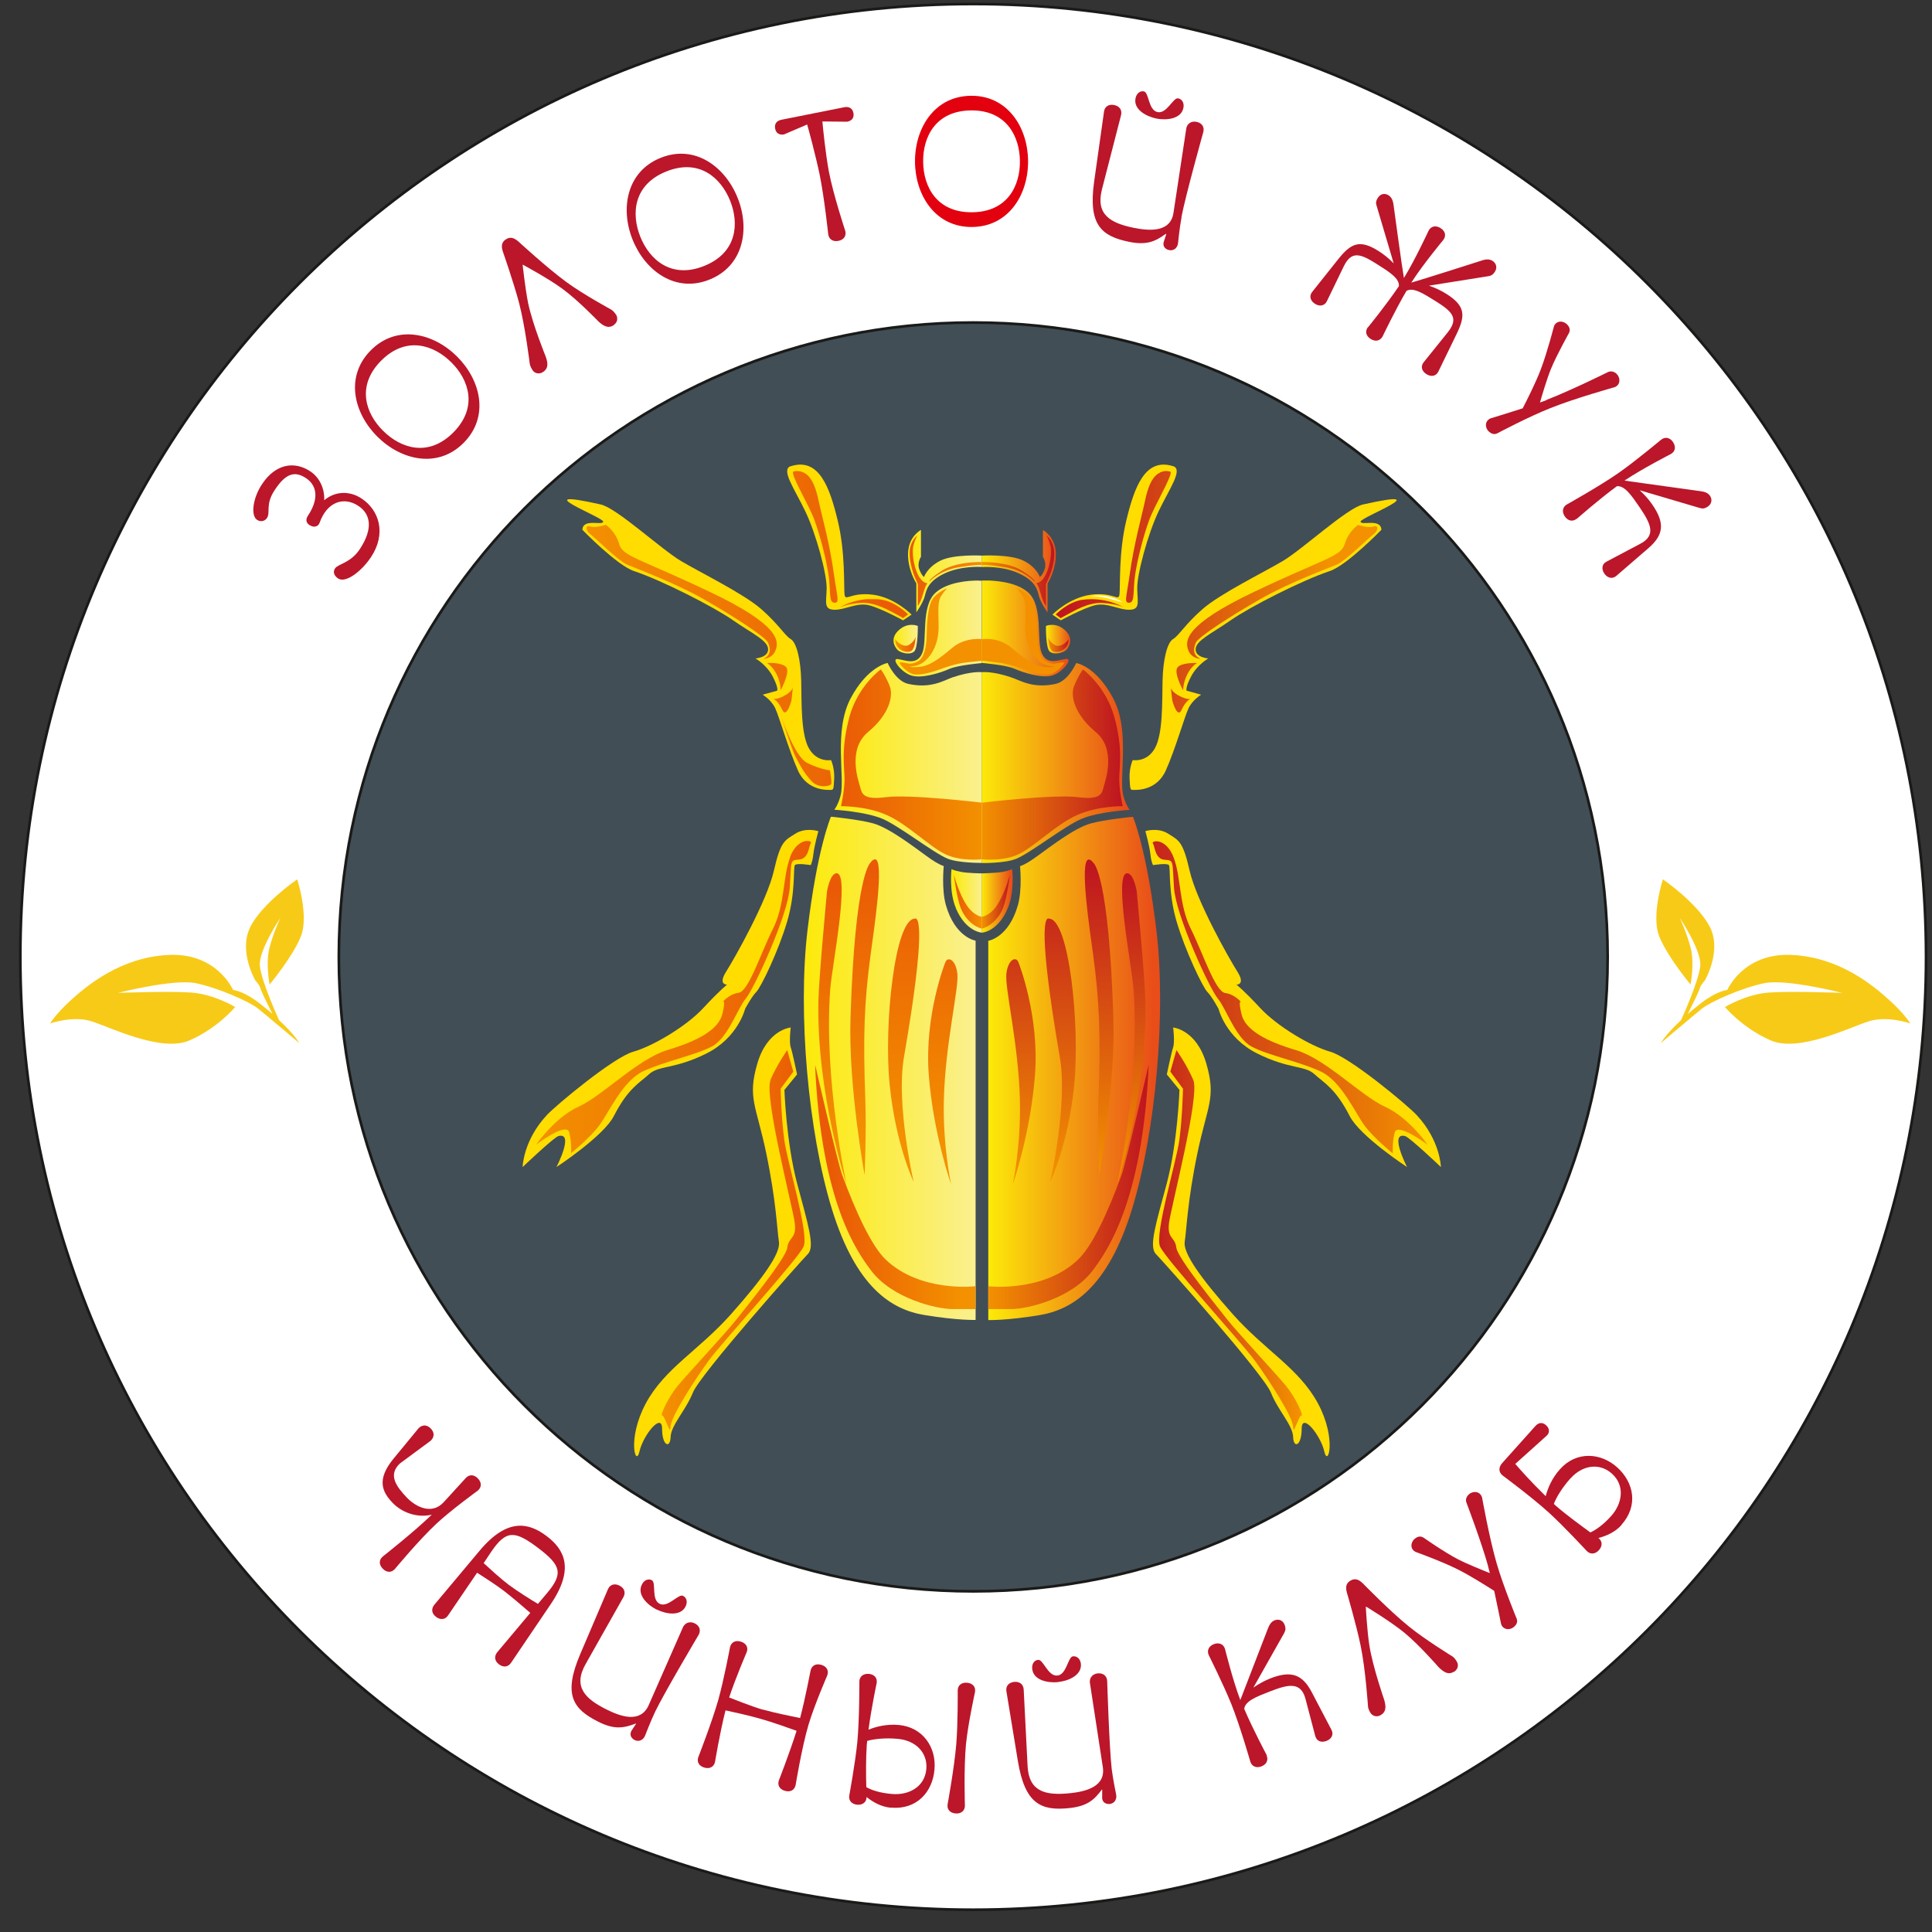 <?xml version="1.0" encoding="UTF-8"?> <svg xmlns="http://www.w3.org/2000/svg" xmlns:xlink="http://www.w3.org/1999/xlink" id="_Слой_1" data-name="Слой 1" version="1.1" viewBox="0 0 158.74 158.74"><rect x="0" y="0" width="158.74" height="158.74" fill="#333333" stroke="none"/><defs><style> .cls-1 { fill: url(#_Безымянный_градиент); } .cls-1, .cls-2, .cls-3, .cls-4, .cls-5, .cls-6, .cls-7, .cls-8, .cls-9, .cls-10, .cls-11, .cls-12, .cls-13, .cls-14, .cls-15, .cls-16, .cls-17, .cls-18, .cls-19, .cls-20, .cls-21, .cls-22, .cls-23, .cls-24, .cls-25, .cls-26, .cls-27, .cls-28, .cls-29, .cls-30, .cls-31, .cls-32, .cls-33, .cls-34, .cls-35, .cls-36, .cls-37, .cls-38, .cls-39, .cls-40, .cls-41, .cls-42, .cls-43, .cls-44, .cls-45, .cls-46, .cls-47, .cls-48, .cls-49, .cls-50, .cls-51, .cls-52, .cls-53, .cls-54, .cls-55 { stroke-width: 0px; } .cls-2 { fill: #e3000f; } .cls-56 { clip-path: url(#clippath); } .cls-3 { fill: url(#_Безымянный_градиент_6); } .cls-4 { fill: url(#_Безымянный_градиент_7); } .cls-5 { fill: url(#_Безымянный_градиент_2); } .cls-6 { fill: url(#_Безымянный_градиент_9); } .cls-7 { fill: url(#_Безымянный_градиент_8); } .cls-8 { fill: url(#_Безымянный_градиент_3); } .cls-9 { fill: url(#_Безымянный_градиент_5); } .cls-10 { fill: url(#_Безымянный_градиент_4); } .cls-11 { fill: #f39100; } .cls-57 { clip-path: url(#clippath-1); } .cls-58 { clip-path: url(#clippath-4); } .cls-59 { clip-path: url(#clippath-3); } .cls-60 { clip-path: url(#clippath-2); } .cls-61 { clip-path: url(#clippath-7); } .cls-62 { clip-path: url(#clippath-8); } .cls-63 { clip-path: url(#clippath-6); } .cls-64 { clip-path: url(#clippath-5); } .cls-65 { clip-path: url(#clippath-9); } .cls-12 { fill: #414e56; } .cls-66 { clip-path: url(#clippath-20); } .cls-67 { clip-path: url(#clippath-21); } .cls-68 { clip-path: url(#clippath-24); } .cls-69 { clip-path: url(#clippath-23); } .cls-70 { clip-path: url(#clippath-22); } .cls-71 { clip-path: url(#clippath-25); } .cls-72 { clip-path: url(#clippath-44); } .cls-73 { clip-path: url(#clippath-45); } .cls-74 { clip-path: url(#clippath-40); } .cls-75 { clip-path: url(#clippath-42); } .cls-76 { clip-path: url(#clippath-41); } .cls-77 { clip-path: url(#clippath-43); } .cls-78 { clip-path: url(#clippath-46); } .cls-79 { clip-path: url(#clippath-27); } .cls-80 { clip-path: url(#clippath-28); } .cls-81 { clip-path: url(#clippath-26); } .cls-82 { clip-path: url(#clippath-29); } .cls-83 { clip-path: url(#clippath-34); } .cls-84 { clip-path: url(#clippath-35); } .cls-85 { clip-path: url(#clippath-36); } .cls-86 { clip-path: url(#clippath-37); } .cls-87 { clip-path: url(#clippath-39); } .cls-88 { clip-path: url(#clippath-33); } .cls-89 { clip-path: url(#clippath-32); } .cls-90 { clip-path: url(#clippath-30); } .cls-91 { clip-path: url(#clippath-38); } .cls-92 { clip-path: url(#clippath-31); } .cls-93 { clip-path: url(#clippath-14); } .cls-94 { clip-path: url(#clippath-13); } .cls-95 { clip-path: url(#clippath-12); } .cls-96 { clip-path: url(#clippath-10); } .cls-97 { clip-path: url(#clippath-15); } .cls-98 { clip-path: url(#clippath-17); } .cls-99 { clip-path: url(#clippath-16); } .cls-100 { clip-path: url(#clippath-19); } .cls-101 { clip-path: url(#clippath-11); } .cls-102 { clip-path: url(#clippath-18); } .cls-13 { fill: url(#_Безымянный_градиент_26); } .cls-14 { fill: url(#_Безымянный_градиент_27); } .cls-15 { fill: url(#_Безымянный_градиент_28); } .cls-16 { fill: url(#_Безымянный_градиент_25); } .cls-17 { fill: url(#_Безымянный_градиент_36); } .cls-18 { fill: url(#_Безымянный_градиент_31); } .cls-19 { fill: url(#_Безымянный_градиент_34); } .cls-20 { fill: url(#_Безымянный_градиент_24); } .cls-21 { fill: url(#_Безымянный_градиент_20); } .cls-22 { fill: url(#_Безымянный_градиент_23); } .cls-23 { fill: url(#_Безымянный_градиент_22); } .cls-24 { fill: url(#_Безымянный_градиент_30); } .cls-25 { fill: url(#_Безымянный_градиент_39); } .cls-26 { fill: url(#_Безымянный_градиент_38); } .cls-27 { fill: url(#_Безымянный_градиент_37); } .cls-28 { fill: url(#_Безымянный_градиент_35); } .cls-29 { fill: url(#_Безымянный_градиент_33); } .cls-30 { fill: url(#_Безымянный_градиент_21); } .cls-31 { fill: url(#_Безымянный_градиент_29); } .cls-32 { fill: url(#_Безымянный_градиент_16); } .cls-33 { fill: url(#_Безымянный_градиент_13); } .cls-34 { fill: url(#_Безымянный_градиент_18); } .cls-35 { fill: url(#_Безымянный_градиент_15); } .cls-36 { fill: url(#_Безымянный_градиент_19); } .cls-37 { fill: url(#_Безымянный_градиент_17); } .cls-38 { fill: url(#_Безымянный_градиент_10); } .cls-39 { fill: url(#_Безымянный_градиент_11); } .cls-40 { fill: url(#_Безымянный_градиент_12); } .cls-41 { fill: url(#_Безымянный_градиент_14); } .cls-42 { fill: url(#_Безымянный_градиент_32); } .cls-43 { fill: url(#_Безымянный_градиент_46); } .cls-44 { fill: url(#_Безымянный_градиент_45); } .cls-45 { fill: url(#_Безымянный_градиент_44); } .cls-46 { fill: url(#_Безымянный_градиент_47); } .cls-47 { fill: url(#_Безымянный_градиент_41); } .cls-48 { fill: url(#_Безымянный_градиент_40); } .cls-49 { fill: url(#_Безымянный_градиент_42); } .cls-50 { fill: url(#_Безымянный_градиент_43); } .cls-51 { clip-rule: evenodd; } .cls-51, .cls-103 { fill: none; } .cls-52 { fill: #bb162a; } .cls-103 { stroke: #1a1a18; stroke-miterlimit: 22.93; stroke-width: .22px; } .cls-53 { fill: #f7ca18; } .cls-54 { fill: #fff; } .cls-55 { fill: #fd0; } </style><clipPath id="clippath"><path class="cls-51" d="M80.43,47.7h-.08c-.73,0-2.48.11-3.46.98-1.27,1.11-.67,3.95-1.12,4.99-.44,1.04-1.4.56-2,.48-.59-.08.24,1.06,1.07,1.34.85.3,2.45-.21,3.14-.52.74-.33,2.7-.49,2.7-.49v-6.77s-.09,0-.25,0"></path></clipPath><linearGradient id="_Безымянный_градиент" data-name="Безымянный градиент" x1="73.56" y1="51.74" x2="80.68" y2="51.74" gradientUnits="userSpaceOnUse"><stop offset="0" stop-color="#fcea09"></stop><stop offset="1" stop-color="#faf08f"></stop></linearGradient><clipPath id="clippath-1"><path class="cls-51" d="M80.68,70.91v-15.68s-.86-.11-2.43.43c-.74.26-1.76.94-3.63.53-1.04-.23-1.69-1.72-1.69-1.72h0s-1.64.27-3.04,2.91c-1.41,2.68-.45,6.49-.82,7.96-.19.78-.52,1.19-.52,1.19,0,0,2.53.15,3.94.74,1.41.6,4.18,2.79,5.36,3.28.91.37,2.83.35,2.83.35"></path></clipPath><linearGradient id="_Безымянный_градиент_2" data-name="Безымянный градиент 2" x1="68.54" y1="62.7" x2="80.68" y2="62.7" gradientUnits="userSpaceOnUse"><stop offset="0" stop-color="#fcea09"></stop><stop offset="1" stop-color="#faf08f"></stop></linearGradient><clipPath id="clippath-2"><path class="cls-51" d="M68.27,67.11h0s-1.14,2.63-1.93,9.38c-.79,6.75.05,16.48,2.02,22.88,1.98,6.4,4.88,8.24,7.61,8.68,2.73.45,4.19.4,4.19.4v-31.16s-1.69-.25-2.45-2.95c-.36-1.29-.17-3.18-.17-3.18-.45-.16-.85-.42-1.39-.81-.98-.7-3.05-2.32-4.41-2.7-1.16-.32-3.4-.54-3.47-.55"></path></clipPath><linearGradient id="_Безымянный_градиент_3" data-name="Безымянный градиент 3" x1="66.04" y1="87.81" x2="80.15" y2="87.81" gradientUnits="userSpaceOnUse"><stop offset="0" stop-color="#fcea09"></stop><stop offset="1" stop-color="#faf08f"></stop></linearGradient><clipPath id="clippath-3"><path class="cls-51" d="M78.53,74.61c.83,1.97,2.15,2.02,2.15,2.02v-4.87s-1.19-.01-1.76-.13c-.52-.1-.74-.22-.74-.22,0,0-.22,1.85.36,3.2Z"></path></clipPath><linearGradient id="_Безымянный_градиент_4" data-name="Безымянный градиент 4" x1="78.3" y1="74.02" x2="80.68" y2="74.02" gradientUnits="userSpaceOnUse"><stop offset="0" stop-color="#fcea09"></stop><stop offset="1" stop-color="#faf08f"></stop></linearGradient><clipPath id="clippath-4"><path class="cls-51" d="M74.93,51.34h-.03c-.31,0-.71.1-1.1.48-.78.76-.17,1.52.04,1.66.2.13.85.37,1.25.07.35-.26.32-2.12.32-2.12,0,0-.19-.09-.48-.09"></path></clipPath><linearGradient id="_Безымянный_градиент_5" data-name="Безымянный градиент 5" x1="73.42" y1="52.59" x2="75.41" y2="52.59" gradientUnits="userSpaceOnUse"><stop offset="0" stop-color="#fcea09"></stop><stop offset="1" stop-color="#faf08f"></stop></linearGradient><clipPath id="clippath-5"><path class="cls-51" d="M80.68,46.59v-.94s-2.33-.13-3.42.42c-1.09.55-1.34,1.34-1.34,1.34,0,0-.22-.15-.4-.67-.17-.52.15-.99.15-.99v-2.21s-1.02.52-1.06,1.91c-.04,1.39.68,2.48.68,2.48v2.38s.55-.77.69-1.32c.15-.55.27-1.24,1.66-1.89,1.38-.64,3.03-.52,3.03-.52"></path></clipPath><linearGradient id="_Безымянный_градиент_6" data-name="Безымянный градиент 6" x1="74.61" y1="46.93" x2="80.68" y2="46.93" gradientUnits="userSpaceOnUse"><stop offset="0" stop-color="#fcea09"></stop><stop offset="1" stop-color="#faf08f"></stop></linearGradient><clipPath id="clippath-6"><path class="cls-51" d="M65.54,38.7h-.04c-.21,0-.35.07-.35.07-.07.48,1.34,2.75,1.79,4.02.45,1.27.88,2.88,1.12,4.34.22,1.37,0,2.36.48,2.39.48.04.24-.46,0-2.19-.38-2.77-1.01-4.9-1.27-6.14-.22-1.06-.53-1.9-1.08-2.27-.24-.16-.47-.21-.66-.22"></path></clipPath><linearGradient id="_Безымянный_градиент_7" data-name="Безымянный градиент 7" x1="48.1" y1="44.14" x2="73.17" y2="44.14" gradientUnits="userSpaceOnUse"><stop offset="0" stop-color="#f39100"></stop><stop offset="1" stop-color="#ea5a06"></stop></linearGradient><clipPath id="clippath-7"><path class="cls-51" d="M69.04,49.89s.57-.29,1.74-.36c1.17-.06,2.4.71,2.79.9.39.2.63.35.63.35l.41-.3s-1.01-1.06-2.25-1.22c-.24-.03-.47-.05-.69-.05-1.55,0-2.63.67-2.63.67"></path></clipPath><linearGradient id="_Безымянный_градиент_8" data-name="Безымянный градиент 8" x1="47.5" y1="50.01" x2="73.77" y2="50.01" gradientUnits="userSpaceOnUse"><stop offset="0" stop-color="#f39100"></stop><stop offset="1" stop-color="#ea5a06"></stop></linearGradient><clipPath id="clippath-8"><path class="cls-51" d="M74.76,45.16c-.11.77.21,1.84.48,2.44.28.59.17.44.17.44v1.75s.16-.17.33-.67c.17-.5.24-.84.35-1.02l.11-.19s-.41.06-.79-.72c-.38-.78-.49-1.89-.36-2.37.13-.48.31-.82.31-.82,0,0-.5.39-.61,1.16Z"></path></clipPath><linearGradient id="_Безымянный_градиент_9" data-name="Безымянный градиент 9" x1="80.79" y1="46.89" x2="74.92" y2="46.89" gradientUnits="userSpaceOnUse"><stop offset="0" stop-color="#f39100"></stop><stop offset="1" stop-color="#ea5a06"></stop></linearGradient><clipPath id="clippath-9"><path class="cls-51" d="M80.68,46.43v-.25h-.08s0,0,0,0h-.1c-.53,0-2.12.07-3.12.72-1.09.7-1.03.9-1.03.9,0,0,.8-.93,2.41-1.19,1.6-.26,1.92-.18,1.92-.18"></path></clipPath><linearGradient id="_Безымянный_градиент_10" data-name="Безымянный градиент 10" x1="80.79" y1="46.98" x2="74.93" y2="46.98" gradientUnits="userSpaceOnUse"><stop offset="0" stop-color="#f39100"></stop><stop offset="1" stop-color="#ea5a06"></stop></linearGradient><clipPath id="clippath-10"><path class="cls-51" d="M74.73,52.96c-.45.32-1.09-.24-1.17-.45,0,0-.06.54.41.85.48.32.83.17.92.11.09-.06.24-.3.29-.69.06-.39.05-.46.05-.46,0,0-.04.31-.5.64Z"></path></clipPath><linearGradient id="_Безымянный_градиент_11" data-name="Безымянный градиент 11" x1="73.62" y1="53" x2="75.24" y2="53" gradientUnits="userSpaceOnUse"><stop offset="0" stop-color="#f39100"></stop><stop offset="1" stop-color="#ea5a06"></stop></linearGradient><clipPath id="clippath-11"><path class="cls-51" d="M48.49,43.26c-.44-.15-.35.37,0,.62.35.25,2.33,2.21,3.03,2.51.7.3,3.95,1.5,6.28,2.83,2.33,1.33,5.09,3.09,5.31,3.59.47,1.07-.4,1.32-.4,1.32,0,0,.74.02,1.02-.72.27-.74.35-2.05-5.41-4.78-5.76-2.74-7.17-2.91-7.45-3.93-.27-1.02-1.09-1.58-1.09-1.58,0,0-.85.29-1.29.13Z"></path></clipPath><linearGradient id="_Безымянный_градиент_12" data-name="Безымянный градиент 12" x1="48.11" y1="48.64" x2="73.17" y2="48.64" gradientUnits="userSpaceOnUse"><stop offset="0" stop-color="#f39100"></stop><stop offset="1" stop-color="#ea5a06"></stop></linearGradient><clipPath id="clippath-12"><path class="cls-51" d="M63.18,54.47h-.18s.46.23.82.95c.35.72.32,1.29.32,1.29,0,0,.65-1.17.53-1.74-.1-.45-1.08-.51-1.49-.51"></path></clipPath><linearGradient id="_Безымянный_градиент_13" data-name="Безымянный градиент 13" x1="48.09" y1="55.59" x2="73.18" y2="55.59" gradientUnits="userSpaceOnUse"><stop offset="0" stop-color="#f39100"></stop><stop offset="1" stop-color="#ea5a06"></stop></linearGradient><clipPath id="clippath-13"><path class="cls-51" d="M63.53,57.41s0,0,.01,0c0,0-.01,0-.01,0M64.37,57.21c-.57.26-.78.22-.83.2.07.03.42.23.73.91.35.77.76-.77.76-.77l.11-1.04s-.11.38-.78.69Z"></path></clipPath><linearGradient id="_Безымянный_градиент_14" data-name="Безымянный градиент 14" x1="48.11" y1="57.81" x2="73.17" y2="57.81" gradientUnits="userSpaceOnUse"><stop offset="0" stop-color="#f39100"></stop><stop offset="1" stop-color="#ea5a06"></stop></linearGradient><clipPath id="clippath-14"><path class="cls-51" d="M65.39,62.22c.37.72.69,1.31,1.29,1.96.6.64,1.54.4,1.61.25.08-.15-.1-1.14-.1-1.14,0,0-.74-.05-1.86-.6-1.09-.54-2.17-3.9-2.2-4.01.03.1.9,2.84,1.26,3.55ZM64.12,58.68s0,0,0,0c0,0,0,0,0,0Z"></path></clipPath><linearGradient id="_Безымянный_градиент_15" data-name="Безымянный градиент 15" x1="48.11" y1="61.75" x2="73.17" y2="61.75" gradientUnits="userSpaceOnUse"><stop offset="0" stop-color="#f39100"></stop><stop offset="1" stop-color="#ea5a06"></stop></linearGradient><clipPath id="clippath-15"><path class="cls-51" d="M69.78,58.95c-.7,2.61-.39,4.06-.39,5.06s-.29,2.23-.29,2.23c0,0,2-.04,3.72.71,1.71.74,3.51,2.58,4.82,3.22,1.31.64,3.03.43,3.03.43v-4.65s-5.92-.71-7.89-.45c-1.97.26-1.97-.37-2.12-.89-.15-.52-1.04-3.05.67-4.47,1.71-1.42,2.11-2.94,1.76-3.8-.35-.86-.72-1.34-.72-1.34,0,0-1.89,1.34-2.59,3.94Z"></path></clipPath><linearGradient id="_Безымянный_градиент_16" data-name="Безымянный градиент 16" x1="80.76" y1="62.91" x2="69.11" y2="62.91" gradientUnits="userSpaceOnUse"><stop offset="0" stop-color="#f39100"></stop><stop offset="1" stop-color="#ea5a06"></stop></linearGradient><clipPath id="clippath-16"><path class="cls-51" d="M80.67,76.3h0v-.97s-.61-.08-1.15-.82c-.71-.97-1.15-2.64-1.15-2.64,0,0,.24,1.91.56,2.72.59,1.46,1.71,1.71,1.75,1.71"></path></clipPath><linearGradient id="_Безымянный_градиент_17" data-name="Безымянный градиент 17" x1="80.72" y1="74.08" x2="78.54" y2="74.08" gradientUnits="userSpaceOnUse"><stop offset="0" stop-color="#f39100"></stop><stop offset="1" stop-color="#ea5a06"></stop></linearGradient><clipPath id="clippath-17"><path class="cls-51" d="M67.95,73.24s-.68,7.22-.71,9.06c-.14,7.59,2.31,14.99,2.31,14.99,0,0-1.9-8.63-1.33-16.08.14-1.79,1.65-9.46.52-9.46-.55,0-.79,1.49-.79,1.49Z"></path></clipPath><linearGradient id="_Безымянный_градиент_18" data-name="Безымянный градиент 18" x1="68.48" y1="94" x2="68.48" y2="73.18" gradientUnits="userSpaceOnUse"><stop offset="0" stop-color="#f39100"></stop><stop offset="1" stop-color="#ea5a06"></stop></linearGradient><clipPath id="clippath-18"><path class="cls-51" d="M71.5,70.91s-1.25.96-1.62,12.74c-.18,5.62,1.16,12.89,1.16,12.89,0,0,.15-3.68.06-6.09-.2-5.46-.09-8.11.44-12.08.23-1.75,1.17-7.77.35-7.77-.1,0-.23.09-.39.3Z"></path></clipPath><linearGradient id="_Безымянный_градиент_19" data-name="Безымянный градиент 19" x1="71.21" y1="94.09" x2="71.21" y2="71.53" gradientUnits="userSpaceOnUse"><stop offset="0" stop-color="#f39100"></stop><stop offset="1" stop-color="#ea5a06"></stop></linearGradient><clipPath id="clippath-19"><path class="cls-51" d="M75.17,75.48c-1.65,0-2.57,8.76-2.07,13.67.5,4.92,1.97,7.96,1.97,7.96,0,0-1.47-6.34-.8-10.24,1.85-10.69,1.17-11.41.95-11.41-.03,0-.06.02-.06.02Z"></path></clipPath><linearGradient id="_Безымянный_градиент_20" data-name="Безымянный градиент 20" x1="74.36" y1="94" x2="74.36" y2="72" gradientUnits="userSpaceOnUse"><stop offset="0" stop-color="#f39100"></stop><stop offset="1" stop-color="#ea5a06"></stop></linearGradient><clipPath id="clippath-20"><path class="cls-51" d="M77.65,79.12s-1.71,4.32-1.34,9.18c.37,4.86,1.83,8.99,1.83,8.99,0,0-.68-3.13-.59-6.9.11-4.64,1.26-9.22,1.11-10.41-.1-.78-.42-1.16-.69-1.16-.14,0-.26.1-.32.31Z"></path></clipPath><linearGradient id="_Безымянный_градиент_21" data-name="Безымянный градиент 21" x1="77.37" y1="94.23" x2="77.37" y2="72.53" gradientUnits="userSpaceOnUse"><stop offset="0" stop-color="#f39100"></stop><stop offset="1" stop-color="#ea5a06"></stop></linearGradient><clipPath id="clippath-21"><path class="cls-51" d="M78.29,107.56h1.86v-1.88s-4.49.55-7.37-2.18c-1.18-1.12-2.48-3.97-3.58-6.95-.38-1.03-2.23-9.08-2.23-9.08.48,11.39,3.52,15.47,4.58,16.89,1.71,2.31,5.36,3.2,6.74,3.2"></path></clipPath><linearGradient id="_Безымянный_градиент_22" data-name="Безымянный градиент 22" x1="78.97" y1="97.51" x2="68.31" y2="97.51" gradientUnits="userSpaceOnUse"><stop offset="0" stop-color="#f39100"></stop><stop offset="1" stop-color="#ea5a06"></stop></linearGradient><clipPath id="clippath-22"><path class="cls-51" d="M64.93,70.41c-.63,1.64-.41,3.87-1.41,5.88-1.01,2.01-2.01,5.17-2.83,5.28-.82.11-1.33.78-1.33.78,0,0,.31-.41,0,.93-.31,1.34-2.06,2.25-4.51,2.99-2.46.74-5.32,3.75-7.3,4.65-1.97.89-3.5,3.13-3.5,3.13,0,0,2.49-1.9,2.72-1.01.22.89.15,1.71.15,1.71,0,0,1.53-1.23,2.31-2.27.78-1.04,1.9-3.62,3.57-4.44,1.68-.81,4.43-1.36,5.73-2.08,1.3-.72,2.08-3.13,2.75-3.92.67-.8,3.46-6.82,3.61-9.12.15-2.29,0-2.22.78-2.3.78-.07.78-1.08.95-1.34.06-.1-.07-.19-.29-.19-.37,0-1.01.28-1.41,1.31Z"></path></clipPath><linearGradient id="_Безымянный_градиент_23" data-name="Безымянный градиент 23" x1="44.05" y1="81.93" x2="66.75" y2="81.93" gradientUnits="userSpaceOnUse"><stop offset="0" stop-color="#f39100"></stop><stop offset="1" stop-color="#ea5a06"></stop></linearGradient><clipPath id="clippath-23"><path class="cls-51" d="M63.31,88.75c-.55,1.29,1.78,10.27,1.98,11.67.2,1.39-.5,1.19-.6,2.08-.1.9-3.52,5.06-4.22,5.96-.69.9-3.92,4.37-4.77,5.38-.84,1.02-1.49,2.51-1.29,2.46.08-.02.21.28.34.58.18.42.34.85.34.37,0-.82,2.05-3.97,3.14-5.46,1.09-1.49,7.35-8.34,7.8-9.38.45-1.04-1.34-6.9-1.59-8.74-.25-1.83-.3-4.22-.3-4.22l1.04-1.4-.5-1.77s-.84,1.19-1.39,2.47Z"></path></clipPath><linearGradient id="_Безымянный_градиент_24" data-name="Безымянный градиент 24" x1="54.38" y1="102" x2="66.11" y2="102" gradientUnits="userSpaceOnUse"><stop offset="0" stop-color="#f39100"></stop><stop offset="1" stop-color="#ea5a06"></stop></linearGradient><clipPath id="clippath-24"><path class="cls-51" d="M81.01,47.7h-.08c-.16,0-.25,0-.25,0v6.77s1.96.16,2.71.49c.69.31,2.29.82,3.14.52.83-.29,1.66-1.42,1.06-1.34-.6.07-1.55.56-2-.48-.45-1.04.15-3.87-1.12-4.99-.98-.87-2.74-.97-3.46-.98"></path></clipPath><linearGradient id="_Безымянный_градиент_25" data-name="Безымянный градиент 25" x1="80.67" y1="51.74" x2="87.79" y2="51.74" gradientUnits="userSpaceOnUse"><stop offset="0" stop-color="#fcea09"></stop><stop offset="1" stop-color="#e94d19"></stop></linearGradient><clipPath id="clippath-25"><path class="cls-51" d="M88.43,54.47h0s-.65,1.49-1.69,1.72c-1.87.41-2.89-.28-3.64-.53-1.57-.54-2.43-.43-2.43-.43v15.68s1.92.03,2.83-.35c1.18-.48,3.95-2.68,5.36-3.28,1.41-.59,3.95-.74,3.95-.74,0,0-.32-.41-.52-1.19-.37-1.47.59-5.28-.82-7.96-1.4-2.64-2.99-2.91-3.04-2.91"></path></clipPath><linearGradient id="_Безымянный_градиент_26" data-name="Безымянный градиент 26" x1="80.62" y1="62.7" x2="92.43" y2="62.7" gradientUnits="userSpaceOnUse"><stop offset="0" stop-color="#fcea09"></stop><stop offset="1" stop-color="#e94d19"></stop></linearGradient><clipPath id="clippath-26"><path class="cls-51" d="M93.09,67.11h0c-.07,0-2.32.23-3.48.55-1.35.37-3.43,2-4.41,2.7-.53.38-.94.65-1.39.81,0,0,.19,1.89-.17,3.18-.76,2.71-2.44,2.95-2.44,2.95v31.16s1.46.05,4.19-.4c2.73-.45,5.63-2.28,7.61-8.68,1.97-6.41,2.82-16.13,2.02-22.88-.8-6.75-1.93-9.38-1.93-9.38"></path></clipPath><linearGradient id="_Безымянный_градиент_27" data-name="Безымянный градиент 27" x1="81.2" y1="87.81" x2="94.83" y2="87.81" gradientUnits="userSpaceOnUse"><stop offset="0" stop-color="#fcea09"></stop><stop offset="1" stop-color="#e94d19"></stop></linearGradient><clipPath id="clippath-27"><path class="cls-51" d="M80.67,76.63h0c.08,0,1.34-.11,2.14-2.02.56-1.33.36-3.14.35-3.2h0s-.25.13-.74.22c-.57.11-1.76.13-1.76.13v4.87Z"></path></clipPath><linearGradient id="_Безымянный_градиент_28" data-name="Безымянный градиент 28" x1="80.67" y1="74.02" x2="83.06" y2="74.02" gradientUnits="userSpaceOnUse"><stop offset="0" stop-color="#fcea09"></stop><stop offset="1" stop-color="#e94d19"></stop></linearGradient><clipPath id="clippath-28"><path class="cls-51" d="M86.45,51.34h-.03c-.29,0-.48.09-.48.09,0,0-.03,1.86.32,2.12.39.29,1.04.06,1.25-.07.21-.13.82-.89.04-1.66-.39-.38-.79-.48-1.1-.48"></path></clipPath><linearGradient id="_Безымянный_градиент_29" data-name="Безымянный градиент 29" x1="85.93" y1="52.59" x2="87.93" y2="52.59" gradientUnits="userSpaceOnUse"><stop offset="0" stop-color="#fcea09"></stop><stop offset="1" stop-color="#e94d19"></stop></linearGradient><clipPath id="clippath-29"><path class="cls-51" d="M85.69,45.75s.32.47.15.99c-.17.52-.4.67-.4.67,0,0-.25-.8-1.34-1.34-1.09-.55-3.42-.42-3.42-.42v.94s1.65-.12,3.04.52c1.38.64,1.51,1.34,1.65,1.89.15.55.7,1.32.7,1.32v-2.38s.72-1.09.68-2.48c-.04-1.39-1.06-1.91-1.06-1.91v2.21Z"></path></clipPath><linearGradient id="_Безымянный_градиент_30" data-name="Безымянный градиент 30" x1="80.67" y1="46.93" x2="86.75" y2="46.93" gradientUnits="userSpaceOnUse"><stop offset="0" stop-color="#fcea09"></stop><stop offset="1" stop-color="#e94d19"></stop></linearGradient><clipPath id="clippath-30"><path class="cls-51" d="M95.85,38.7h-.04c-.18,0-.41.05-.66.22-.56.37-.86,1.21-1.08,2.27-.26,1.24-.88,3.37-1.27,6.14-.24,1.73-.48,2.23,0,2.19.48-.04.26-1.03.48-2.39.24-1.46.67-3.08,1.12-4.34.45-1.27,1.86-3.54,1.79-4.02,0,0-.14-.06-.35-.07"></path></clipPath><linearGradient id="_Безымянный_градиент_31" data-name="Безымянный градиент 31" x1="108.56" y1="44.14" x2="87.08" y2="44.14" gradientUnits="userSpaceOnUse"><stop offset="0" stop-color="#f39100"></stop><stop offset="1" stop-color="#be1420"></stop></linearGradient><clipPath id="clippath-31"><path class="cls-51" d="M88.99,49.27c-1.24.16-2.25,1.22-2.25,1.22l.41.3s.25-.15.64-.35c.39-.2,1.62-.97,2.79-.9,1.17.06,1.74.36,1.74.36,0,0-1.08-.67-2.63-.67-.22,0-.45.01-.69.05Z"></path></clipPath><linearGradient id="_Безымянный_градиент_32" data-name="Безымянный градиент 32" x1="108.9" y1="50.01" x2="86.74" y2="50.01" gradientUnits="userSpaceOnUse"><stop offset="0" stop-color="#f39100"></stop><stop offset="1" stop-color="#be1420"></stop></linearGradient><clipPath id="clippath-32"><path class="cls-51" d="M86.3,44.81c.13.48.02,1.59-.36,2.37-.38.78-.79.72-.79.72l.11.19c.11.18.19.52.35,1.02.17.5.33.67.33.67v-1.75s-.1.15.18-.44c.28-.6.6-1.67.48-2.44-.11-.77-.61-1.16-.61-1.16,0,0,.18.33.31.82Z"></path></clipPath><linearGradient id="_Безымянный_градиент_33" data-name="Безымянный градиент 33" x1="80.69" y1="46.89" x2="86.65" y2="46.89" gradientUnits="userSpaceOnUse"><stop offset="0" stop-color="#f39100"></stop><stop offset="1" stop-color="#be1420"></stop></linearGradient><clipPath id="clippath-33"><path class="cls-51" d="M80.86,46.18h-.18v.25s.32-.09,1.93.18c1.6.26,2.41,1.19,2.41,1.19,0,0,.06-.2-1.03-.9-1-.65-2.59-.71-3.12-.72"></path></clipPath><linearGradient id="_Безымянный_градиент_34" data-name="Безымянный градиент 34" x1="80.67" y1="46.98" x2="86.66" y2="46.98" gradientUnits="userSpaceOnUse"><stop offset="0" stop-color="#f39100"></stop><stop offset="1" stop-color="#be1420"></stop></linearGradient><clipPath id="clippath-34"><path class="cls-51" d="M86.17,52.79c.05.39.21.63.29.69.08.06.44.2.92-.11.47-.31.41-.85.41-.85-.08.21-.72.77-1.17.45-.47-.33-.5-.64-.5-.64,0,0,0,.07.05.46Z"></path></clipPath><linearGradient id="_Безымянный_градиент_35" data-name="Безымянный градиент 35" x1="86.11" y1="53" x2="87.79" y2="53" gradientUnits="userSpaceOnUse"><stop offset="0" stop-color="#f39100"></stop><stop offset="1" stop-color="#be1420"></stop></linearGradient><clipPath id="clippath-35"><path class="cls-51" d="M110.48,44.7c-.27,1.02-1.69,1.19-7.44,3.93-5.76,2.73-5.68,4.04-5.41,4.78.27.74,1.02.72,1.02.72,0,0-.87-.25-.4-1.32.22-.5,2.98-2.26,5.31-3.59,2.33-1.34,5.58-2.54,6.28-2.83.7-.3,2.68-2.26,3.03-2.51.35-.25.44-.77,0-.62-.44.15-1.29-.13-1.29-.13,0,0-.82.56-1.09,1.58Z"></path></clipPath><linearGradient id="_Безымянный_градиент_36" data-name="Безымянный градиент 36" x1="109.17" y1="48.64" x2="86.47" y2="48.64" gradientUnits="userSpaceOnUse"><stop offset="0" stop-color="#f39100"></stop><stop offset="1" stop-color="#be1420"></stop></linearGradient><clipPath id="clippath-36"><path class="cls-51" d="M98.25,54.47h-.08c-.41,0-1.39.06-1.49.51-.13.57.53,1.74.53,1.74,0,0-.02-.57.33-1.29.34-.7.79-.93.81-.95h0s-.09,0-.09,0Z"></path></clipPath><linearGradient id="_Безымянный_градиент_37" data-name="Безымянный градиент 37" x1="108.55" y1="55.59" x2="87.09" y2="55.59" gradientUnits="userSpaceOnUse"><stop offset="0" stop-color="#f39100"></stop><stop offset="1" stop-color="#be1420"></stop></linearGradient><clipPath id="clippath-37"><path class="cls-51" d="M97.81,57.42s.01,0,.01,0c0,0,0,0-.01,0ZM96.2,56.52l.12,1.04s.41,1.54.76.77c.31-.68.66-.88.73-.91-.05.02-.27.06-.83-.2-.67-.31-.78-.69-.78-.69Z"></path></clipPath><linearGradient id="_Безымянный_градиент_38" data-name="Безымянный градиент 38" x1="108.56" y1="57.81" x2="87.08" y2="57.81" gradientUnits="userSpaceOnUse"><stop offset="0" stop-color="#f39100"></stop><stop offset="1" stop-color="#be1420"></stop></linearGradient><clipPath id="clippath-38"><path class="cls-51" d="M88.26,56.34c-.35.85.05,2.38,1.76,3.8,1.71,1.41.82,3.94.67,4.47-.15.52-.15,1.15-2.12.89-1.97-.26-7.89.45-7.89.45v4.65s1.73.21,3.04-.43c1.31-.64,3.11-2.48,4.82-3.22,1.71-.75,3.71-.71,3.71-.71,0,0-.29-1.23-.29-2.23s.32-2.46-.39-5.06c-.71-2.6-2.59-3.94-2.59-3.94,0,0-.37.48-.72,1.34Z"></path></clipPath><linearGradient id="_Безымянный_градиент_39" data-name="Безымянный градиент 39" x1="80.67" y1="62.91" x2="92.21" y2="62.91" gradientUnits="userSpaceOnUse"><stop offset="0" stop-color="#f39100"></stop><stop offset="1" stop-color="#be1420"></stop></linearGradient><clipPath id="clippath-39"><path class="cls-51" d="M80.67,76.3h0s1.16-.25,1.75-1.71c.32-.81.56-2.72.56-2.72,0,0-.45,1.67-1.15,2.64-.54.74-1.16.82-1.16.82v.97Z"></path></clipPath><linearGradient id="_Безымянный_градиент_40" data-name="Безымянный градиент 40" x1="80.67" y1="74.08" x2="82.98" y2="74.08" gradientUnits="userSpaceOnUse"><stop offset="0" stop-color="#f39100"></stop><stop offset="1" stop-color="#be1420"></stop></linearGradient><clipPath id="clippath-40"><path class="cls-51" d="M93.13,81.21c.57,7.45-1.33,16.08-1.33,16.08,0,0,2.45-7.39,2.31-14.99-.03-1.84-.71-9.06-.71-9.06,0,0-.24-1.49-.79-1.49-1.13,0,.39,7.67.52,9.46Z"></path></clipPath><linearGradient id="_Безымянный_градиент_41" data-name="Безымянный градиент 41" x1="92.87" y1="96.78" x2="92.87" y2="72.04" gradientUnits="userSpaceOnUse"><stop offset="0" stop-color="#f39100"></stop><stop offset="1" stop-color="#be1420"></stop></linearGradient><clipPath id="clippath-41"><path class="cls-51" d="M89.81,78.38c.53,3.97.64,6.61.44,12.08-.09,2.41.06,6.09.06,6.09,0,0,1.34-7.27,1.17-12.89-.37-11.79-1.62-12.74-1.62-12.74-.16-.21-.29-.3-.4-.3-.82,0,.12,6.02.35,7.77Z"></path></clipPath><linearGradient id="_Безымянный_градиент_42" data-name="Безымянный градиент 42" x1="90.14" y1="96.54" x2="90.14" y2="70.8" gradientUnits="userSpaceOnUse"><stop offset="0" stop-color="#f39100"></stop><stop offset="1" stop-color="#be1420"></stop></linearGradient><clipPath id="clippath-42"><path class="cls-51" d="M87.08,86.87c.67,3.9-.79,10.24-.79,10.24,0,0,1.48-3.04,1.97-7.96.49-4.91-.42-13.66-2.07-13.67,0,0-.02-.02-.06-.02-.22,0-.89.72.95,11.41Z"></path></clipPath><linearGradient id="_Безымянный_градиент_43" data-name="Безымянный градиент 43" x1="86.99" y1="96.84" x2="86.99" y2="70.86" gradientUnits="userSpaceOnUse"><stop offset="0" stop-color="#f39100"></stop><stop offset="1" stop-color="#be1420"></stop></linearGradient><clipPath id="clippath-43"><path class="cls-51" d="M82.69,79.98c-.15,1.19,1,5.77,1.11,10.41.09,3.77-.58,6.9-.58,6.9,0,0,1.45-4.13,1.82-8.99.37-4.86-1.34-9.18-1.34-9.18-.06-.21-.19-.31-.32-.31-.26,0-.59.38-.69,1.16Z"></path></clipPath><linearGradient id="_Безымянный_градиент_44" data-name="Безымянный градиент 44" x1="83.98" y1="96.77" x2="83.98" y2="71.64" gradientUnits="userSpaceOnUse"><stop offset="0" stop-color="#f39100"></stop><stop offset="1" stop-color="#be1420"></stop></linearGradient><clipPath id="clippath-44"><path class="cls-51" d="M81.2,107.56h1.86c1.38,0,5.03-.89,6.74-3.2,1.06-1.43,4.1-5.51,4.58-16.89,0,0-1.85,8.04-2.23,9.08-1.09,2.98-2.39,5.83-3.58,6.95-2.88,2.73-7.37,2.18-7.37,2.18v1.88Z"></path></clipPath><linearGradient id="_Безымянный_градиент_45" data-name="Безымянный градиент 45" x1="81.2" y1="97.51" x2="94.37" y2="97.51" gradientUnits="userSpaceOnUse"><stop offset="0" stop-color="#f39100"></stop><stop offset="1" stop-color="#be1420"></stop></linearGradient><clipPath id="clippath-45"><path class="cls-51" d="M94.73,69.3c.17.26.16,1.27.95,1.34.78.07.63,0,.78,2.3.15,2.3,2.94,8.32,3.61,9.12.67.8,1.45,3.21,2.75,3.92,1.3.72,4.06,1.27,5.74,2.08,1.67.81,2.79,3.39,3.57,4.44.78,1.04,2.31,2.27,2.31,2.27,0,0-.07-.82.15-1.71.22-.89,2.72,1.01,2.72,1.01,0,0-1.53-2.23-3.5-3.13-1.97-.89-4.84-3.91-7.3-4.65-2.45-.73-4.21-1.64-4.51-2.99-.3-1.31-.01-.95,0-.93-.02-.02-.52-.67-1.33-.78-.82-.11-1.83-3.27-2.83-5.28-1-2.01-.78-4.25-1.42-5.88-.4-1.03-1.03-1.31-1.41-1.31-.22,0-.35.1-.29.19Z"></path></clipPath><linearGradient id="_Безымянный_градиент_46" data-name="Безымянный градиент 46" x1="117.72" y1="81.93" x2="91.19" y2="81.93" gradientUnits="userSpaceOnUse"><stop offset="0" stop-color="#f39100"></stop><stop offset="1" stop-color="#be1420"></stop></linearGradient><clipPath id="clippath-46"><path class="cls-51" d="M96.16,88.05l1.04,1.4s-.05,2.38-.3,4.22c-.25,1.84-2.04,7.69-1.59,8.74.45,1.04,6.7,7.89,7.79,9.38,1.09,1.49,3.15,4.64,3.15,5.46,0,.48.16.05.34-.37.13-.3.26-.6.34-.58.2.05-.45-1.44-1.29-2.46-.85-1.02-4.07-4.49-4.77-5.38-.69-.9-4.12-5.06-4.22-5.96-.1-.89-.79-.69-.59-2.08.2-1.39,2.53-10.37,1.99-11.67-.55-1.29-1.39-2.47-1.39-2.47l-.5,1.77Z"></path></clipPath><linearGradient id="_Безымянный_градиент_47" data-name="Безымянный градиент 47" x1="106.84" y1="102" x2="93.85" y2="102" gradientUnits="userSpaceOnUse"><stop offset="0" stop-color="#f39100"></stop><stop offset="1" stop-color="#be1420"></stop></linearGradient></defs><path class="cls-12" d="M136.07,79.61c0,31.14-25.25,56.38-56.39,56.38s-56.38-25.24-56.38-56.38,25.24-56.38,56.38-56.38,56.39,25.24,56.39,56.38"></path><path class="cls-54" d="M79.96,130.75h0c-28.79,0-52.12-23.34-52.12-52.13s23.34-52.12,52.12-52.12,52.13,23.34,52.13,52.12-23.34,52.13-52.13,52.13ZM79.96.33C36.72.33,1.67,35.39,1.67,78.62s35.05,78.29,78.29,78.29,78.29-35.05,78.29-78.29S123.2.33,79.96.33Z"></path><path class="cls-103" d="M79.96,130.75h0c-28.79,0-52.12-23.34-52.12-52.13s23.34-52.12,52.12-52.12,52.13,23.34,52.13,52.12-23.34,52.13-52.13,52.13ZM79.96.33C36.72.33,1.67,35.39,1.67,78.62s35.05,78.29,78.29,78.29,78.29-35.05,78.29-78.29S123.2.33,79.96.33Z"></path><path class="cls-52" d="M25.45,43.16c-.34-.22-.34-.51-.13-.82.8-1.2.84-2.37-.17-3.05-.99-.66-1.72-.32-2.57.96-.81,1.21-.33,1.84-.65,2.32-.18.27-.53.32-.8.15-.57-.38-.33-1.85.4-2.94,1.1-1.66,2.64-1.93,3.97-1.05.74.49,1.18,1.39,1.14,2.37.95-.79,2.13-.76,3.07-.14,1.46.97,2.05,2.89.77,4.82-.78,1.17-2.08,2.16-2.7,1.75-.3-.2-.46-.52-.25-.83.25-.37,1.27-.44,2.02-1.56,1.21-1.82.81-2.97-.1-3.57-1.22-.81-2.59-.32-3.19,1.38-.12.33-.47.42-.81.2"></path><path class="cls-52" d="M37.25,35.53h0c2.05-2.07,1.27-4.34-.17-5.76-1.44-1.43-3.71-2.2-5.77-.13-2.05,2.07-1.27,4.34.17,5.76,1.44,1.43,3.71,2.2,5.77.13M30.46,28.79c2.13-2.15,5.14-1.44,7.09.5,1.95,1.94,2.68,4.94.55,7.09-2.13,2.15-5.14,1.44-7.09-.5-1.95-1.94-2.68-4.94-.55-7.09Z"></path><path class="cls-52" d="M50.44,26.71c-.48.32-.87.06-1.26-.29,0,0-1.69-1.76-2.98-2.7-1.19-.87-3.24-1.97-3.24-1.97h-.02s.21,1.93.45,3.14c.38,1.8,1.45,4.41,1.45,4.41.17.5.26.95-.23,1.27-.32.21-.69.1-.85-.15-.1-.16-.19-.32-.23-.51,0,0-.37-3.05-.87-4.98-.44-1.68-1.34-4.25-1.34-4.25-.14-.42-.13-.77.24-1.01.37-.25.69-.12,1.03.17,0,0,2.32,2.14,3.94,3.33,1.39,1.02,3.71,2.28,3.71,2.28.16.11.27.25.38.41.16.25.13.63-.19.84"></path><path class="cls-52" d="M57.86,21.85h0c2.71-1.09,2.88-3.49,2.13-5.36-.76-1.88-2.54-3.49-5.25-2.4-2.71,1.09-2.88,3.49-2.13,5.36.75,1.88,2.54,3.49,5.25,2.4M54.28,12.97c2.8-1.13,5.29.71,6.32,3.27,1.03,2.55.51,5.6-2.3,6.73-2.8,1.13-5.29-.71-6.32-3.27-1.03-2.55-.5-5.61,2.3-6.73Z"></path><path class="cls-52" d="M64.44,11.04c-.37.07-.67-.06-.75-.47-.08-.41.14-.65.51-.73l5.17-1.03c.37-.07.67.07.75.47.08.41-.15.65-.51.72l-2.04-.02c.03.37.25,2.59.53,4.1.37,1.94,1.35,4.89,1.35,4.89.11.42-.13.74-.56.82-.44.09-.78-.12-.84-.54,0,0-.32-3.03-.71-4.93-.32-1.53-.91-3.72-1.02-4.09l-1.87.8Z"></path><path class="cls-2" d="M79.88,17.44h0c2.92-.03,3.95-2.21,3.92-4.23-.03-2.02-1.11-4.17-4.03-4.14-2.92.04-3.95,2.21-3.92,4.23.02,2.03,1.11,4.17,4.02,4.14M79.76,7.87c3.02-.04,4.68,2.58,4.71,5.33.03,2.75-1.56,5.41-4.58,5.45-3.02.04-4.68-2.58-4.71-5.33-.03-2.75,1.56-5.41,4.58-5.45Z"></path><path class="cls-52" d="M95.01,9.74h0c-.82-.17-1.9-.74-1.71-1.67.08-.38.36-.63.69-.56.42.09.35,1.54,1.12,1.7.76.16,1.28-1.21,1.69-1.13.35.07.51.41.43.79-.19.93-1.43,1.03-2.23.87M97.08,17.85c-.16.83-.29,2.14-.29,2.14-.06.43-.4.63-.72.56-.4-.08-.59-.39-.41-.8l.16-.5-.03-.04c-.85.61-1.53.96-3.02.66-2.29-.47-3.37-1.4-2.87-4.96l.81-5.74c.06-.43.4-.63.84-.54.44.09.66.41.56.83l-1.57,6.1c-.53,2.08.71,2.77,2.62,3.16,1.3.26,3.02.39,3.26-1.25l1.05-6.92c.06-.37.4-.63.84-.54.44.09.66.41.56.83,0,0-1.47,5.26-1.8,7Z"></path><path class="cls-52" d="M112.4,26.89s1.47-1.8,2.54-3.38c.05-.64-.78-1.16-1.79-1.8-1.37-.87-2.11-1.15-2.76.21l-1.37,2.83c-.19.39-.6.45-.98.21-.37-.24-.5-.63-.23-.97l2.18-2.74c1.06-1.32,1.78-1.57,3.3-.61.38.24.83.59,1.22,1l-1.39-4.69c-.08-.24-.1-.4.1-.71.2-.32.56-.39.86-.2.25.16.37.41.42.81,0,0,.69,5.1.85,5.99.02-.03.02-.04.03-.05.88-1.43,2-3.84,2-3.84.2-.38.6-.45.98-.21.38.24.49.62.23.97,0,0-1.7,2.05-2.6,3.46,0,.01-.01.02-.03.05.87-.24,5.77-1.81,5.77-1.81.38-.13.66-.13.91.03.3.19.39.55.2.86-.2.32-.35.36-.6.4l-4.83.77c.53.18,1.04.43,1.42.67,1.52.96,1.61,1.72.88,3.24l-1.53,3.15c-.19.39-.6.45-.98.21-.38-.24-.5-.63-.23-.97l1.97-2.45c.95-1.18.38-1.72-.99-2.58-1.01-.63-1.84-1.16-2.39-.84-.96,1.64-1.96,3.74-1.96,3.74-.21.38-.6.45-.98.21-.38-.24-.49-.62-.23-.97"></path><path class="cls-52" d="M127.06,32.86c2.02-.78,5.08-2.3,5.08-2.3.27-.11.52,0,.69.16.25.25.32.69.07.94-.06.06-.14.12-.23.15,0,0-3.29.92-5.28,1.72-1.78.7-4.38,2.08-4.38,2.08-.27.13-.52,0-.7-.17-.25-.25-.31-.67-.06-.92.06-.06.14-.12.23-.15,0,0,1.27-.38,2.63-.82.35-.68,1.08-2.12,1.49-3.21.52-1.36,1.08-3.53,1.08-3.53.03-.09.08-.17.15-.23.25-.25.68-.18.93.08.17.17.29.4.16.69,0,0-1.01,1.79-1.5,2.99-.35.87-.73,2.18-.89,2.73.19-.06.36-.13.53-.19"></path><path class="cls-52" d="M129.55,42.62c-.34.27-.73.18-.98-.19-.25-.37-.2-.77.18-.99,0,0,2.66-1.48,4.25-2.59,1.4-.98,3.48-2.72,3.48-2.72.34-.27.73-.18.98.19.25.37.2.77-.17.98,0,0-2.36,1.21-3.76,2.15-.01,0-.03.02-.05.04.9.12,6.19.86,6.19.86.4.05.66.14.83.39.2.29.14.66-.16.87-.31.21-.47.19-.71.12l-4.91-1.45c.42.38.79.81,1.04,1.18,1.02,1.49.97,2.46-.31,3.57l-2.65,2.29c-.33.28-.73.17-.98-.19-.25-.37-.21-.78.17-.98l2.78-1.47c1.34-.7.85-1.67-.06-3.01-.67-.98-1.23-1.79-1.86-1.72-1.54,1.13-3.28,2.67-3.28,2.67"></path><path class="cls-52" d="M32.35,119.83l2.05-2.49c.31-.3.69-.29,1,.04.31.32.3.7-.02,1l-2.53,1.87c-1,.95-.26,1.91.56,2.78.77.81,2.09,1.45,3.05.39.66-.73,1.81-1.98,1.81-1.98.29-.32.69-.29,1,.04.31.32.32.72-.02,1,0,0-2.15,1.56-3.38,2.7-1.45,1.35-3.43,3.74-3.43,3.74-.29.32-.69.29-1-.04-.31-.32-.32-.72.02-1,0,0,2.45-1.93,3.85-3.27.08-.07.09-.08.17-.16-1.17.28-2.43-.14-3.24-.99-.84-.89-1.32-1.89.1-3.62"></path><path class="cls-52" d="M41.74,130.17h0c.75.56,1.88,1.27,2.46,1.61l.71-.84c1.39-1.64,1.22-2.31-.73-3.78-1.88-1.41-2.59-1.47-3.82.34l-.62.93c.47.43,1.33,1.23,2.01,1.74M41.36,130.68c-.66-.5-1.62-1.11-2.16-1.46l-2.38,3.5c-.23.36-.63.4-.99.13-.36-.27-.42-.65-.15-.99l3.72-4.44c2.29-2.74,4.05-2.31,5.5-1.22,1.45,1.09,2.35,2.67.34,5.62l-3.25,4.8c-.24.36-.63.4-.99.13-.36-.27-.42-.65-.15-.99l2.72-3.24c-.52-.45-1.49-1.29-2.22-1.85Z"></path><path class="cls-52" d="M53.95,132.25h0c-.74-.37-1.64-1.21-1.21-2.06.17-.35.51-.51.81-.36.39.19-.06,1.58.64,1.94.69.35,1.55-.84,1.93-.65.32.16.38.53.21.87-.42.85-1.64.62-2.38.25M53.84,140.62c-.37.77-.84,1.99-.84,1.99-.16.4-.55.51-.85.36-.36-.18-.46-.53-.19-.88l.29-.44v-.04c-1,.37-1.75.53-3.1-.15-2.09-1.05-2.89-2.23-1.48-5.54l2.28-5.34c.17-.4.56-.5.95-.3.4.2.53.57.32.95l-3.1,5.49c-1.06,1.87-.04,2.86,1.7,3.73,1.19.6,2.81,1.16,3.48-.35l2.82-6.41c.16-.34.55-.51.96-.31.4.2.53.57.32.95,0,0-2.79,4.7-3.56,6.29Z"></path><path class="cls-52" d="M62.7,140.47c.99.28,2.47.57,3.04.69.43-1.64.86-3.9.86-3.9.09-.42.45-.6.88-.47.43.12.64.46.49.87,0,0-1.06,2.44-1.54,4.05-.56,1.9-1.06,4.96-1.06,4.96-.09.42-.45.6-.88.47-.43-.12-.64-.46-.49-.87,0,0,.88-2.25,1.45-4.06-.55-.2-1.97-.71-2.97-.99-.97-.28-2.4-.59-2.87-.69-.47,1.86-.86,4.23-.86,4.23-.09.42-.45.6-.88.47-.43-.12-.64-.46-.49-.87,0,0,1.11-2.84,1.64-4.7.46-1.65.96-4.31.96-4.31.09-.42.45-.6.88-.47.43.12.65.47.49.87,0,0-.92,2.14-1.44,3.72.45.17,1.82.73,2.79,1.01"></path><path class="cls-52" d="M79.37,143.29h0c-.19,1.97-.09,5.07-.09,5.07,0,.43-.33.68-.77.64-.45-.04-.72-.33-.65-.76,0,0,.55-3,.71-4.93.14-1.71.12-4.42.12-4.42,0-.43.33-.67.77-.63.45.04.72.33.65.76,0,0-.57,2.6-.74,4.27M73.76,142.87h0c-1.08-.1-2,.02-2.51.17,0,.09-.02.19-.03.28-.08,1.1-.07,2.61-.04,3.52.48.27,1.17.48,2.1.56,1.38.12,2.7-.57,2.83-2.05.12-1.34-.87-2.35-2.35-2.48ZM73.2,148.53c-.79-.07-1.47-.46-2-.88,0,.43-.33.67-.77.63-.44-.04-.72-.33-.65-.76,0,0,.49-2.66.66-4.37.18-1.93.17-4.98.17-4.98,0-.43.33-.67.77-.64.45.04.72.33.65.76,0,0-.43,2.01-.67,3.83.59-.25,1.48-.48,2.49-.39,1.97.18,3.1,1.83,2.93,3.67-.16,1.84-1.46,3.31-3.58,3.12Z"></path><path class="cls-52" d="M86.94,138.21h0c-.83.08-2.03-.14-2.13-1.09-.04-.39.15-.71.49-.74.43-.04.8,1.37,1.58,1.29.77-.08.86-1.54,1.28-1.58.35-.04.61.24.65.62.09.95-1.06,1.41-1.87,1.49M91.34,145.33c.1.84.37,2.13.37,2.13.07.43-.19.72-.52.76-.4.04-.68-.2-.63-.64v-.53s-.02-.02-.02-.02c-.63.84-1.18,1.37-2.69,1.53-2.32.24-3.64-.34-4.22-3.88l-.94-5.72c-.07-.43.2-.72.64-.77.44-.04.75.19.78.62l.32,6.29c.11,2.14,1.5,2.43,3.44,2.24,1.32-.13,3-.53,2.74-2.16l-1.06-6.92c-.05-.37.19-.72.64-.77.44-.04.75.19.78.62,0,0,.17,5.46.37,7.22Z"></path><path class="cls-52" d="M104.06,144.22c.18.39,0,.75-.41.91-.42.16-.79.02-.92-.39,0,0-.84-2.93-1.56-4.73-.64-1.59-1.85-4.01-1.85-4.01-.18-.39,0-.75.41-.91.41-.16.79-.02.92.39,0,0,.64,2.58,1.24,4.15,0,.01,0,.03.02.05.33-.84,2.25-5.83,2.25-5.83.14-.37.29-.61.57-.72.34-.13.67,0,.81.35.13.34.08.49-.04.72l-2.52,4.46c.46-.32.97-.59,1.38-.75,1.68-.66,2.62-.38,3.41,1.11l1.63,3.11c.2.39,0,.75-.41.91-.42.16-.8.03-.92-.39l-.8-3.04c-.38-1.47-1.43-1.22-2.94-.63-1.11.43-2.03.79-2.1,1.43.75,1.75,1.85,3.8,1.85,3.8"></path><path class="cls-52" d="M119.47,137.35c-.5.3-.87.01-1.25-.35,0,0-1.6-1.84-2.83-2.85-1.14-.93-3.14-2.14-3.14-2.14l-.03.02s.1,1.93.29,3.15c.29,1.82,1.22,4.48,1.22,4.48.14.5.21.97-.29,1.26-.33.2-.69.06-.84-.19-.1-.17-.18-.33-.2-.52,0,0-.2-3.06-.61-5.02-.35-1.7-1.12-4.32-1.12-4.32-.12-.43-.1-.77.29-1,.39-.23.7-.08,1.02.23,0,0,2.2,2.26,3.77,3.53,1.34,1.09,3.59,2.47,3.59,2.47.16.11.26.26.36.43.16.26.1.63-.23.83"></path><path class="cls-52" d="M122.28,128.72c-.58-2.09-1.8-5.28-1.8-5.28-.09-.27.04-.51.22-.67.27-.23.71-.26.94.02.06.07.1.15.13.24,0,0,.6,3.36,1.2,5.42.53,1.84,1.65,4.56,1.65,4.56.1.28-.04.51-.24.67-.27.23-.7.25-.93-.03-.06-.07-.1-.15-.12-.24,0,0-.26-1.3-.56-2.7-.65-.41-2.01-1.28-3.05-1.79-1.3-.65-3.41-1.41-3.41-1.41-.09-.04-.16-.1-.22-.17-.23-.28-.11-.7.16-.92.19-.15.43-.25.7-.09,0,0,1.68,1.18,2.83,1.78.84.43,2.1.93,2.63,1.14-.05-.19-.09-.37-.14-.54"></path><path class="cls-52" d="M129.04,121.46h0c-.72.81-1.19,1.61-1.37,2.11.06.06.14.13.21.19.83.72,2.05,1.61,2.79,2.15.5-.23,1.08-.65,1.71-1.35.92-1.03,1.16-2.5.05-3.49-1-.89-2.4-.71-3.39.4M133.23,125.3c-.53.59-1.25.9-1.9,1.07.35.26.34.67.04,1-.3.33-.7.37-1,.06,0,0-1.84-1.99-3.1-3.14-1.43-1.3-3.81-3.06-3.81-3.06-.34-.27-.34-.67-.05-1l2.74-3.06c.25-.28.57-.35.88-.07.31.28.31.64.03.88l-2.56,2.3c.4.46,1.19,1.37,2.5,2.65.16-.62.5-1.47,1.18-2.22,1.32-1.48,3.32-1.38,4.69-.15,1.37,1.23,1.77,3.15.35,4.73Z"></path><path class="cls-53" d="M20.57,76.16c-1.01,1.99.42,4.41.42,4.41,0,0,.35.36.42.67.08.3.98,2.07.98,2.07h0c-.33-.29-.71-.6-1.14-.93-1.3-.99-2.1-1.04-2.1-1.04,0,0-1.32-3.07-5.29-2.88-3.97.19-6.74,2.55-8.04,3.72-1.29,1.18-1.7,1.91-1.7,1.91,0,0,1.86-.66,3.39-.18,1.53.48,5.74,2.59,8.07,1.57,2.33-1.02,3.74-2.74,3.74-2.74,0,0-1.73-1.06-3.63-1.19-1.9-.13-6,.03-6,.03,0,0,4.58-1.17,6.39-.8,1.81.37,4.41,1.51,5.14,2.1.73.59,3.37,2.82,3.37,2.82,0,0-.39-.71-1.66-1.88,0,0-1.47-3.2-1.58-4.47-.11-1.27,1.69-3.94,1.69-3.94,0,0-.6,1.26-.91,2.51-.31,1.25.02,2.97.02,2.97,0,0,1.89-2.26,2.57-3.95.68-1.69-.3-4.69-.3-4.69,0,0-2.85,1.94-3.87,3.93"></path><path class="cls-53" d="M140.49,76.16c1.01,1.99-.42,4.41-.42,4.41,0,0-.35.36-.42.67-.08.3-.98,2.07-.98,2.07h0c.34-.29.72-.6,1.15-.93,1.3-.99,2.1-1.04,2.1-1.04,0,0,1.32-3.07,5.29-2.88,3.97.19,6.74,2.55,8.03,3.72,1.3,1.18,1.71,1.91,1.71,1.91,0,0-1.86-.66-3.39-.18-1.54.48-5.74,2.59-8.08,1.57-2.33-1.02-3.75-2.74-3.75-2.74,0,0,1.73-1.06,3.63-1.19,1.9-.13,6,.03,6,.03,0,0-4.57-1.17-6.39-.8-1.81.37-4.41,1.51-5.14,2.1-.73.59-3.37,2.82-3.37,2.82,0,0,.39-.71,1.66-1.88,0,0,1.47-3.2,1.58-4.47.11-1.27-1.69-3.94-1.69-3.94,0,0,.6,1.26.91,2.51.32,1.25-.02,2.97-.02,2.97,0,0-1.89-2.26-2.57-3.95-.68-1.69.3-4.69.3-4.69,0,0,2.85,1.94,3.87,3.93"></path><path class="cls-55" d="M68.28,62.45s.3.63.26,1.52c-.04.89-.07.93-.26.93s-1.94.15-2.72-1.6c-.78-1.75-1.53-4.39-1.86-5.1-.33-.71-1.04-1.12-1.04-1.12l1.19-.33s.15-.19-.37-1.18c-.52-.98-1.41-1.47-1.41-1.47,0,0,1.08-.07,1.04-.78-.04-.71-1.34-1.28-2.9-2.37-1.57-1.09-5.81-3.26-8.12-4.03-1.41-.47-4.24-3.39-4.24-3.39.04-.97,1.67-.32,1.71-.67.04-.35-6.55-2.83-.2-1.41,1.33.3,4.96,3.68,6.6,4.65,1.64.97,5.14,2.68,6.59,3.95,1.45,1.27,1.93,2.17,2.42,2.46.48.29.82,1.67.86,3.42.04,1.75-.04,4.35.63,5.55.67,1.19,1.82.97,1.82.97"></path><g class="cls-56"><rect class="cls-1" x="73.17" y="47.7" width="7.5" height="8.08"></rect></g><g class="cls-57"><rect class="cls-5" x="68.47" y="54.47" width="12.21" height="16.46"></rect></g><g class="cls-60"><rect class="cls-8" x="65.54" y="67.11" width="14.62" height="41.39"></rect></g><g class="cls-59"><rect class="cls-10" x="77.96" y="71.41" width="2.72" height="5.22"></rect></g><g class="cls-58"><rect class="cls-9" x="73.02" y="51.34" width="2.42" height="2.51"></rect></g><g class="cls-64"><rect class="cls-3" x="74.57" y="43.54" width="6.11" height="6.78"></rect></g><path class="cls-55" d="M64.97,38.3c-.84.28.3,1.84,1.19,3.7.9,1.86,1.79,5.21,1.76,6.36-.03,1.14-.25,1.71.62,1.74.87.03,1.86-.62,2.86-.37.99.25,2.8,1.24,2.8,1.24l.7-.47s-1.37-1.41-3.2-1.64c-1.84-.22-2.23.6-2.31-.02-.07-.62.08-3.47-.57-6.11-.64-2.63-1.51-5.18-3.85-4.42"></path><path class="cls-55" d="M67.24,68.29s-.33,1.19-.41,1.88c-.08.69-.22.91-.22.91,0,0-1.15-.19-1.3,0-.15.19.08,2.2-.63,4.62-.71,2.42-2.16,5.43-2.54,5.8-.37.37-.92,1.39-.92,1.39,0,0-.57,2.37-3.18,3.67-2.61,1.3-3.91.97-4.7,1.69-.78.72-1.73,1.15-2.9,3.44-.85,1.67-4.72,4.2-4.72,4.2,0,0,1.49-2.88.17-2.55-.37.09-2.95,2.55-2.95,2.55,0,0,.04-2.18,1.99-4.27.78-.84,5.51-4.77,7.11-5.21,1.6-.45,4.36-2.09,5.73-3.57,1.38-1.49,1.97-1.94,1.97-1.94,0,0-.78.04-.07-1.08.71-1.12,3.35-5.81,3.91-8.26.56-2.46.89-2.5,1.75-3.05.86-.56,1.9-.22,1.9-.22"></path><path class="cls-55" d="M64.97,84.41s-.15,1.19,0,1.64c.15.45.52,2.23.52,2.23l-1.04,1.27s.15,4.32,1.04,7.67c.89,3.35,1.49,5.21.89,5.81-.59.6-8.86,9.9-9.45,11.39-.6,1.49-1.8,2.68-1.83,3.65-.03.97-.7.74-.7-.67s-1.56.52-1.86,1.86c-.3,1.34-1.04-1.04.52-3.95,1.56-2.9,4.32-4.32,7-7.33,2.68-3.02,4.09-5.02,3.94-5.95-.15-.93-.22-3.32-1.04-7.26-.82-3.95-1.56-4.54-.74-7.37.82-2.83,2.76-2.98,2.76-2.98"></path><g class="cls-63"><rect class="cls-4" x="65.08" y="38.7" width="3.94" height="10.86"></rect></g><g class="cls-61"><rect class="cls-7" x="69.04" y="49.23" width="5.57" height="1.56"></rect></g><g class="cls-62"><rect class="cls-6" x="74.64" y="44" width="1.56" height="5.79"></rect></g><g class="cls-65"><rect class="cls-38" x="76.28" y="46.18" width="4.39" height="1.62"></rect></g><g class="cls-96"><rect class="cls-39" x="73.5" y="52.32" width="1.74" height="1.36"></rect></g><path class="cls-11" d="M73.9,54.47c.23.34.73.88,1.25.94.52.05,1.21-.1,2.23-.47,1.02-.37,1.64-.48,2.34-.55.71-.08,1.09-.11,1.09-.11v-1.76s-1.46-.23-2.56.7c-1.1.93-1.86,1.47-2.62,1.56-.76.09-.9-.02-.9-.02,0,0,.71.06,1.3-.48.6-.54,1.1-1.47,1.09-2.85-.02-1.38-.09-2.04.23-2.5.31-.46.48-.61.48-.61,0,0-.86.36-1.21.9-.41.64-.47,2.17-.48,3.04-.02.87-.21,1.82-.72,2.08-.51.26-.7.2-1.07.12-.37-.08-.45,0-.45,0"></path><g class="cls-101"><rect class="cls-40" x="48.05" y="43.12" width="16.02" height="11.04"></rect></g><g class="cls-95"><rect class="cls-33" x="63.01" y="54.47" width="1.8" height="2.24"></rect></g><g class="cls-94"><rect class="cls-41" x="63.53" y="56.52" width="1.62" height="2.58"></rect></g><g class="cls-93"><rect class="cls-35" x="64.12" y="58.68" width="4.25" height="6.15"></rect></g><g class="cls-97"><rect class="cls-32" x="69.08" y="55" width="11.6" height="15.81"></rect></g><g class="cls-99"><rect class="cls-37" x="78.37" y="71.87" width="2.31" height="4.43"></rect></g><g class="cls-98"><rect class="cls-34" x="67.1" y="71.75" width="2.76" height="25.53"></rect></g><g class="cls-102"><rect class="cls-36" x="69.71" y="70.61" width="3.01" height="25.93"></rect></g><g class="cls-100"><rect class="cls-21" x="72.6" y="75.46" width="3.52" height="21.65"></rect></g><g class="cls-66"><rect class="cls-30" x="75.94" y="78.81" width="2.87" height="18.48"></rect></g><g class="cls-67"><rect class="cls-23" x="66.98" y="87.47" width="13.18" height="20.1"></rect></g><g class="cls-70"><rect class="cls-22" x="44.05" y="69.1" width="22.64" height="25.66"></rect></g><g class="cls-69"><rect class="cls-20" x="54.22" y="86.28" width="12.26" height="31.45"></rect></g><path class="cls-55" d="M93.07,62.45s-.3.63-.26,1.52c.04.89.07.93.26.93s1.93.15,2.72-1.6c.78-1.75,1.53-4.39,1.86-5.1.34-.71,1.04-1.12,1.04-1.12l-1.19-.33s-.15-.19.37-1.18c.52-.98,1.41-1.47,1.41-1.47,0,0-1.08-.07-1.04-.78.04-.71,1.34-1.28,2.9-2.37,1.56-1.09,5.81-3.26,8.12-4.03,1.41-.47,4.24-3.39,4.24-3.39-.04-.97-1.68-.32-1.71-.67-.04-.35,6.55-2.83.2-1.41-1.33.3-4.96,3.68-6.6,4.65-1.64.97-5.14,2.68-6.59,3.95-1.45,1.27-1.93,2.17-2.42,2.46-.48.29-.82,1.67-.86,3.42-.04,1.75.04,4.35-.63,5.55-.67,1.19-1.82.97-1.82.97"></path><g class="cls-68"><rect class="cls-16" x="80.67" y="47.7" width="7.51" height="8.08"></rect></g><g class="cls-71"><rect class="cls-13" x="80.67" y="54.47" width="12.21" height="16.46"></rect></g><g class="cls-81"><rect class="cls-14" x="81.2" y="67.11" width="14.62" height="41.39"></rect></g><g class="cls-79"><rect class="cls-15" x="80.67" y="71.41" width="2.71" height="5.22"></rect></g><g class="cls-80"><rect class="cls-31" x="85.91" y="51.34" width="2.41" height="2.51"></rect></g><g class="cls-82"><rect class="cls-24" x="80.67" y="43.54" width="6.1" height="6.78"></rect></g><path class="cls-55" d="M96.39,38.3c.84.28-.3,1.84-1.19,3.7-.89,1.86-1.79,5.21-1.76,6.36.02,1.14.25,1.71-.62,1.74-.87.03-1.86-.62-2.86-.37-.99.25-2.8,1.24-2.8,1.24l-.69-.47s1.37-1.41,3.2-1.64c1.84-.22,2.23.6,2.31-.02.08-.62-.08-3.47.57-6.11.64-2.63,1.51-5.18,3.85-4.42"></path><path class="cls-55" d="M94.11,68.29s.33,1.19.41,1.88c.07.69.22.91.22.91,0,0,1.15-.19,1.3,0,.15.19-.08,2.2.63,4.62.71,2.42,2.16,5.43,2.53,5.8.37.37.92,1.39.92,1.39,0,0,.57,2.37,3.18,3.67,2.61,1.3,3.91.97,4.69,1.69.78.72,1.73,1.15,2.9,3.44.85,1.67,4.72,4.2,4.72,4.2,0,0-1.49-2.88-.17-2.55.37.09,2.95,2.55,2.95,2.55,0,0-.04-2.18-1.99-4.27-.78-.84-5.51-4.77-7.11-5.21-1.6-.45-4.35-2.09-5.73-3.57-1.38-1.49-1.97-1.94-1.97-1.94,0,0,.78.04.07-1.08-.71-1.12-3.35-5.81-3.91-8.26-.56-2.46-.89-2.5-1.75-3.05-.86-.56-1.9-.22-1.9-.22"></path><path class="cls-55" d="M96.39,84.41s.15,1.19,0,1.64c-.15.45-.52,2.23-.52,2.23l1.04,1.27s-.15,4.32-1.04,7.67c-.9,3.35-1.49,5.21-.9,5.81.59.6,8.86,9.9,9.45,11.39.6,1.49,1.8,2.68,1.83,3.65.03.97.7.74.7-.67s1.56.52,1.86,1.86c.3,1.34,1.04-1.04-.52-3.95-1.57-2.9-4.32-4.32-7-7.33-2.68-3.02-4.09-5.02-3.95-5.95.15-.93.22-3.32,1.04-7.26.82-3.95,1.56-4.54.74-7.37-.82-2.83-2.75-2.98-2.75-2.98"></path><g class="cls-90"><rect class="cls-18" x="92.33" y="38.7" width="3.95" height="10.86"></rect></g><g class="cls-92"><rect class="cls-42" x="86.74" y="49.23" width="5.57" height="1.56"></rect></g><path class="cls-54" d="M92.24,49.48s-.93-.24-1.37-.36c-.45-.12-1.26-.15-1.26-.15,0,0,.67-.12,1.46.05.79.17,1.17.46,1.17.46"></path><g class="cls-89"><rect class="cls-29" x="85.14" y="44" width="1.57" height="5.79"></rect></g><g class="cls-88"><rect class="cls-19" x="80.67" y="46.18" width="4.4" height="1.62"></rect></g><g class="cls-83"><rect class="cls-28" x="86.11" y="52.32" width="1.74" height="1.36"></rect></g><path class="cls-11" d="M87.45,54.47c-.23.34-.73.88-1.25.94-.52.05-1.21-.1-2.23-.47-1.02-.37-1.64-.48-2.34-.55-.71-.08-.95-.11-.95-.11v-1.76s1.32-.23,2.42.7c1.1.93,1.86,1.47,2.62,1.56.76.09.9-.02.9-.02,0,0-.71.06-1.3-.48-.59-.54-1.1-1.47-1.08-2.85.02-1.38.09-2.04-.23-2.5-.32-.46-.48-.61-.48-.61,0,0,.86.36,1.21.9.41.64.46,2.17.48,3.04.02.87.21,1.82.72,2.08.51.26.7.2,1.07.12.37-.08.45,0,.45,0"></path><g class="cls-84"><rect class="cls-17" x="97.28" y="43.12" width="16.02" height="11.04"></rect></g><g class="cls-85"><rect class="cls-27" x="96.55" y="54.47" width="1.79" height="2.24"></rect></g><g class="cls-86"><rect class="cls-26" x="96.2" y="56.52" width="1.62" height="2.58"></rect></g><g class="cls-91"><rect class="cls-25" x="80.67" y="55" width="11.6" height="15.81"></rect></g><g class="cls-87"><rect class="cls-48" x="80.67" y="71.87" width="2.31" height="4.43"></rect></g><g class="cls-74"><rect class="cls-47" x="91.48" y="71.75" width="2.76" height="25.53"></rect></g><g class="cls-76"><rect class="cls-49" x="88.63" y="70.61" width="3.01" height="25.93"></rect></g><g class="cls-75"><rect class="cls-50" x="85.23" y="75.46" width="3.52" height="21.65"></rect></g><g class="cls-77"><rect class="cls-45" x="82.55" y="78.81" width="2.87" height="18.48"></rect></g><g class="cls-72"><rect class="cls-44" x="81.2" y="87.47" width="13.18" height="20.1"></rect></g><g class="cls-73"><rect class="cls-43" x="94.66" y="69.1" width="22.64" height="25.66"></rect></g><g class="cls-78"><rect class="cls-46" x="94.87" y="86.28" width="12.26" height="31.45"></rect></g></svg> 